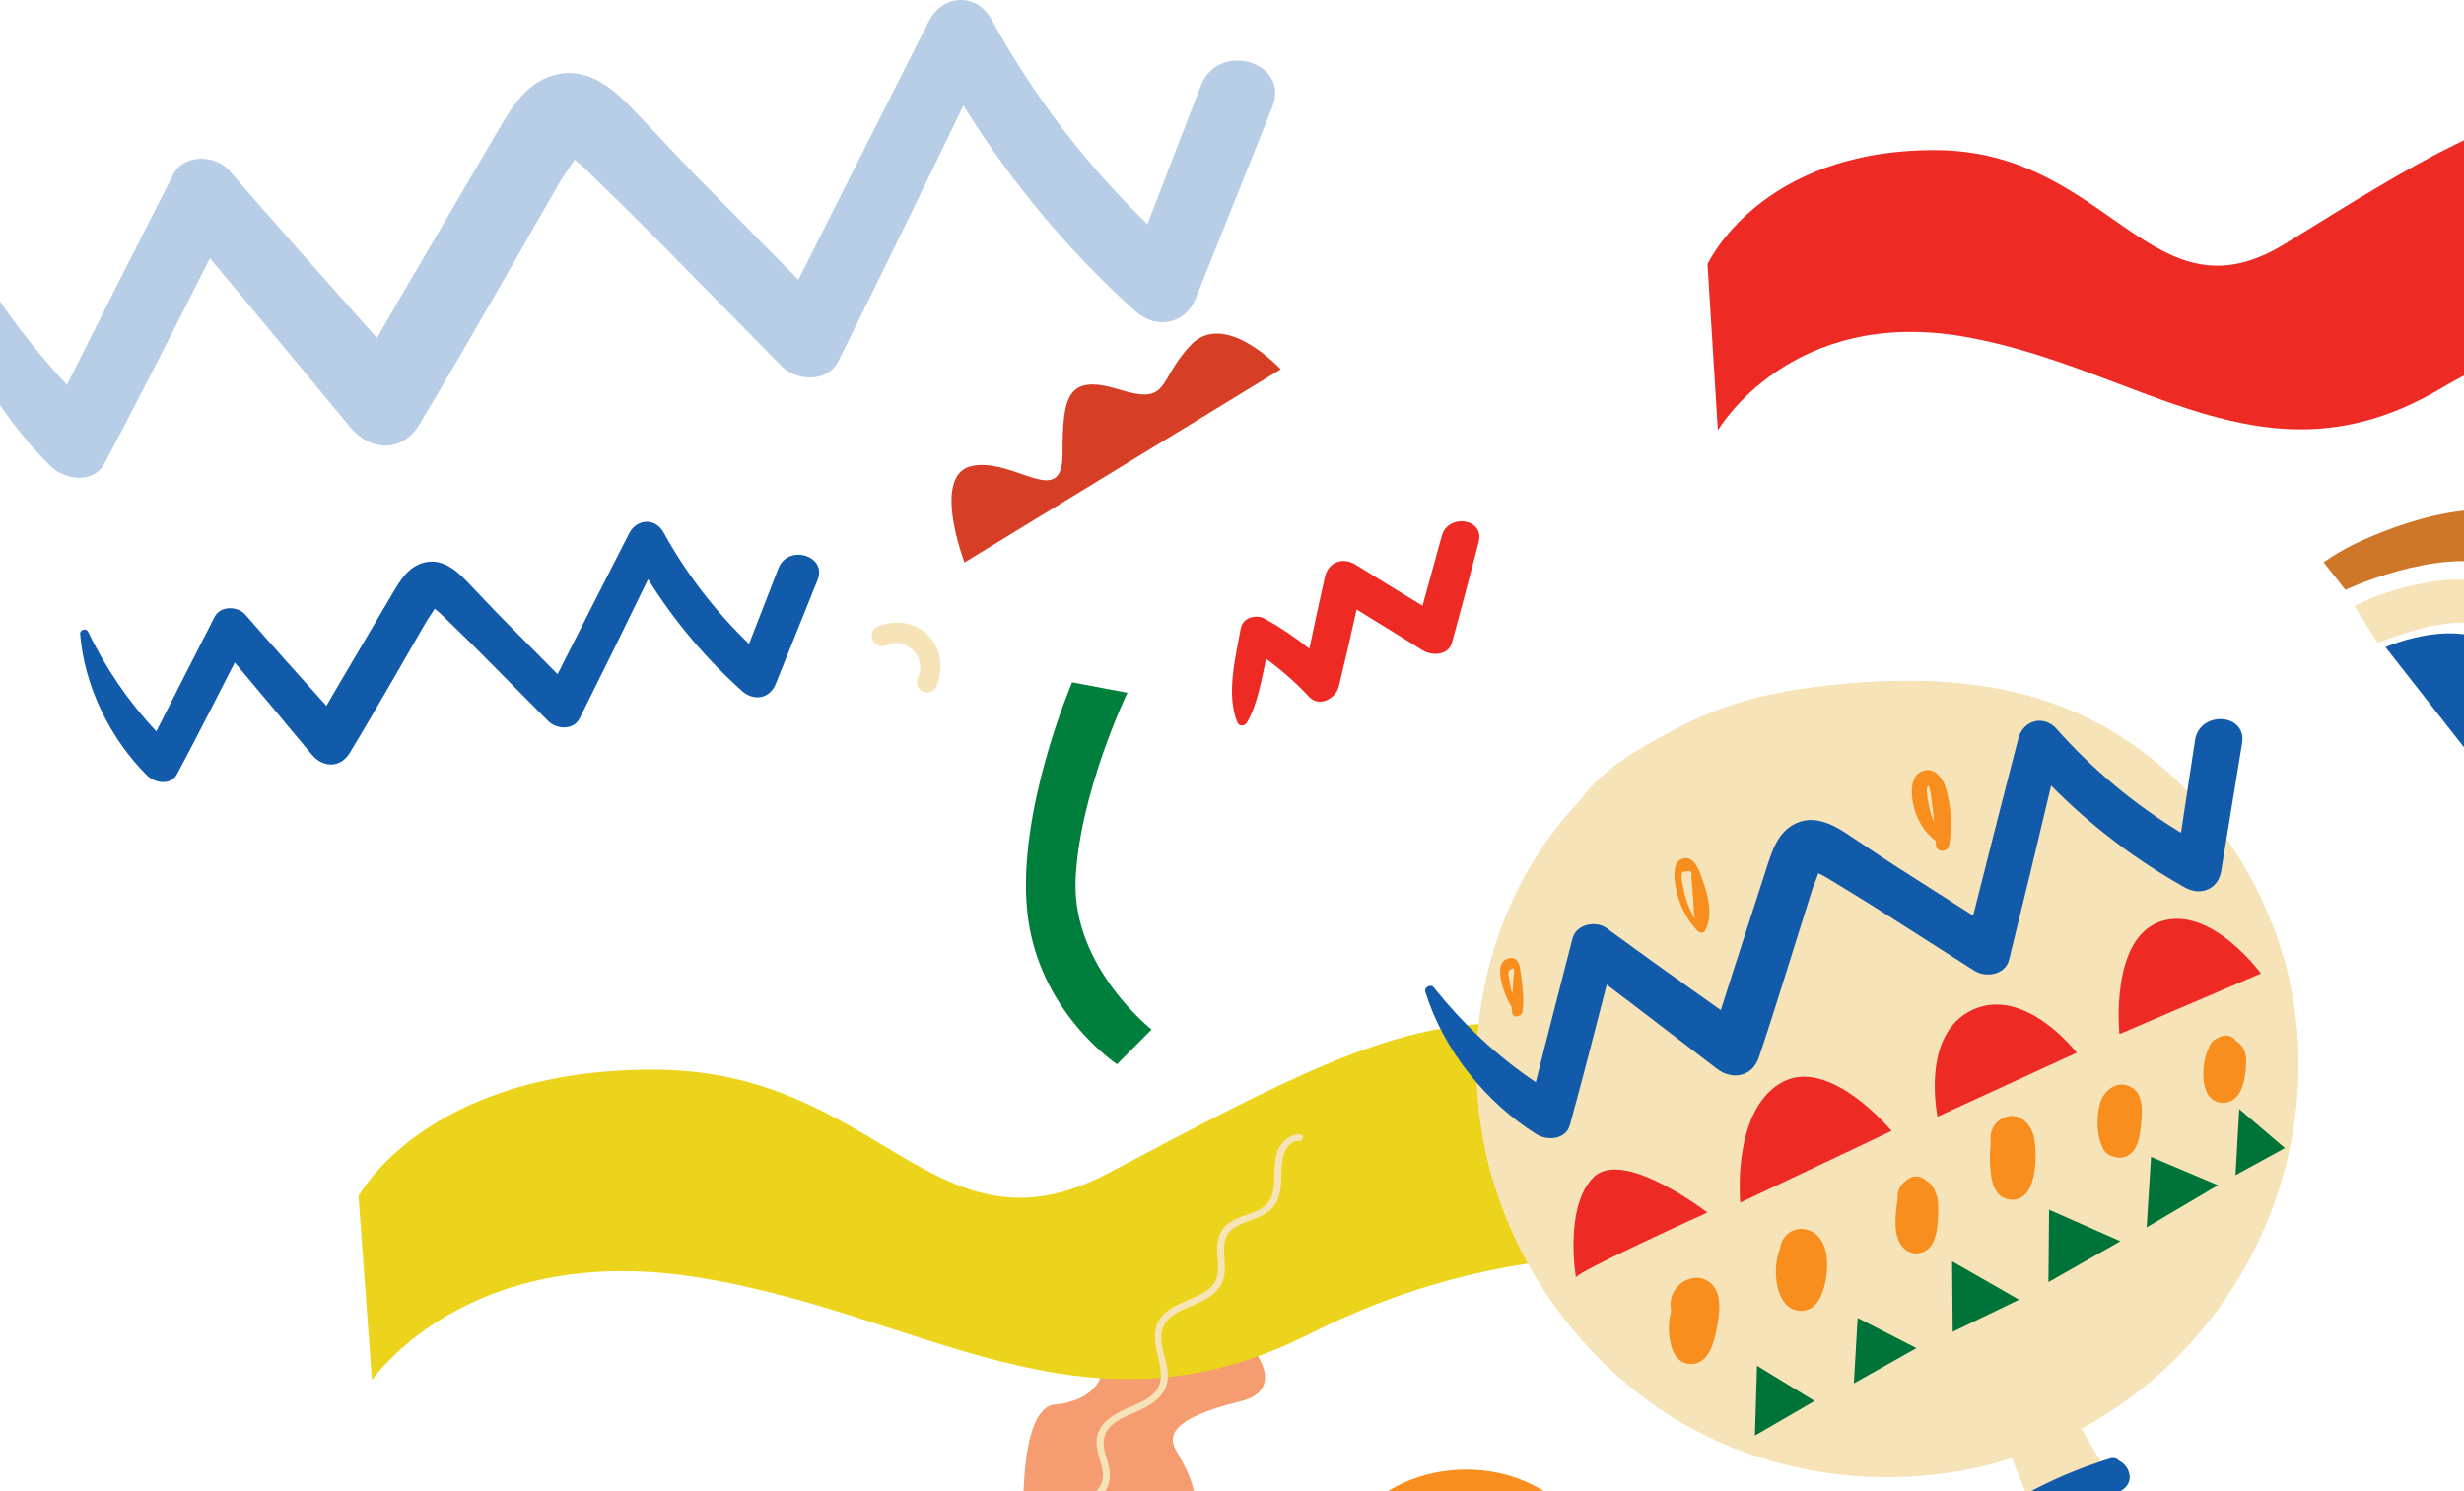 <svg width="299" height="181" viewBox="0 0 299 181" fill="none" xmlns="http://www.w3.org/2000/svg">
<g clip-path="url(#clip0_865_4988)">
<path d="M288.539 78.042C288.539 78.042 298.416 73.795 302.547 76.404C306.677 79.013 308.537 84.931 307.625 87.119C306.713 89.308 303.391 96.135 303.391 96.135L305.874 99.452C305.874 99.452 311.757 92.347 312.212 86.018C312.666 79.689 308.293 73.246 303.344 71.211C298.395 69.176 291.851 71.211 289.482 71.971C288.173 72.373 286.91 72.91 285.711 73.574L288.539 78.042Z" fill="#F6E3B8"/>
<path d="M289.471 78.538C289.471 78.538 299.753 73.95 304.661 79.972C309.569 85.994 302.467 95.113 302.467 95.113L289.471 78.538Z" fill="#125BAA"/>
<path d="M284.609 71.588C284.609 71.588 295.439 66.512 302.89 68.612C310.341 70.712 316.228 79.311 315.209 85.274C314.191 91.236 307.243 101.404 307.243 101.404L310.016 105.133C310.016 105.133 320.478 95.393 321.044 86.365C321.61 77.336 316.195 69.011 308.739 63.84C301.283 58.668 287.705 65.077 285.753 66.007C284.434 66.653 283.166 67.399 281.96 68.239L284.609 71.588Z" fill="#CE7729"/>
<path d="M80.905 191.083C80.905 191.083 91.735 186.007 99.186 188.107C106.637 190.208 112.524 198.806 111.505 204.769C110.487 210.731 103.539 220.9 103.539 220.9L106.312 224.628C106.312 224.628 116.774 214.888 117.34 205.86C117.906 196.831 112.491 188.507 105.035 183.335C97.579 178.163 84.001 184.572 82.049 185.502C80.73 186.148 79.462 186.894 78.256 187.734L80.905 191.083Z" fill="#CE7729"/>
<path d="M112.685 77.17C111.028 75.453 108.555 75.16 106.431 76.061C105.804 76.327 105.63 77.224 105.931 77.779C106.278 78.411 107.021 78.568 107.639 78.279C109.993 77.184 112.488 79.826 111.41 82.139C111.121 82.757 111.231 83.501 111.861 83.868C112.4 84.187 113.298 84.037 113.582 83.414C114.523 81.358 114.3 78.844 112.685 77.17Z" fill="#F6E3B8"/>
<path d="M130.099 82.809C130.099 82.809 123.394 98.4 124.653 110.617C125.911 122.835 135.548 129.16 135.548 129.16L139.739 124.946C139.739 124.946 130.099 117.362 130.519 106.825C130.94 96.289 136.805 84.073 136.805 84.073L130.099 82.809Z" fill="#007E3C"/>
<path d="M124.233 185.627C124.233 185.627 123.394 170.878 128.004 170.459C132.614 170.04 135.13 167.088 133.453 162.452C131.775 157.817 135.967 155.289 138.063 156.132C140.158 156.976 141.415 153.604 142.254 148.126C143.093 142.647 148.121 146.862 150.217 143.07C152.312 139.278 155.245 132.114 159.855 132.958C164.465 133.801 154.826 145.598 158.177 146.862C161.528 148.126 162.787 156.132 157.759 157.396C152.731 158.66 147.282 159.924 150.217 162.032C153.151 164.139 155.663 168.774 150.635 170.038C145.607 171.302 140.997 172.987 142.672 175.938C144.348 178.888 147.701 184.786 140.997 186.05C134.293 187.314 132.614 186.472 129.261 189C125.908 191.528 126.329 193.215 126.329 193.215L123.046 191.931C123.566 190.847 123.893 189.678 124.01 188.48C124.132 187.534 124.206 186.581 124.233 185.627Z" fill="#F59C71"/>
<path d="M117.04 68.26C117.04 68.26 112.91 57.514 118.012 56.537C123.114 55.56 128.941 61.911 128.941 55.072C128.941 48.234 129.428 45.303 135.742 47.257C142.056 49.211 140.357 46.28 144.486 41.885C148.614 37.49 155.415 44.816 155.415 44.816L117.04 68.26Z" fill="#D63F26"/>
<path d="M189.372 182.514C185.457 179.002 179.977 177.792 174.873 178.599C172.353 179.005 169.947 179.944 167.815 181.354C165.683 182.765 163.873 184.615 162.505 186.781C159.44 191.619 158.533 197.695 160.189 203.197C162.071 209.454 166.95 214.328 172.897 216.76C174.074 217.242 175.491 216.433 175.879 215.276C176.299 214.012 175.591 212.737 174.402 212.278C170.209 210.653 166.567 207.042 165.014 202.784C163.763 199.383 163.767 195.644 165.025 192.245C166.282 188.823 168.724 185.956 172.018 184.354C175.099 182.854 178.856 182.65 182.115 183.699C188.71 185.821 192.364 193.684 189.679 200.012C188.367 203.103 185.608 205.443 182.46 206.113C179.312 206.783 175.891 205.201 174.217 202.636C172.44 199.912 173.262 196.084 175.715 194.221C176.494 193.63 176.827 193.462 177.728 193.215C178.511 193.018 179.334 193.062 180.091 193.34C180.306 193.447 180.504 193.586 180.677 193.753C180.937 194.026 180.889 193.95 180.912 194.217C180.88 193.856 180.76 194.939 180.869 194.578C180.854 194.63 180.836 194.681 180.815 194.73L180.756 194.746C177.845 195.593 179.109 200.151 182.013 199.304C184.707 198.522 186.1 195.588 185.425 192.919C184.775 190.324 182.282 188.742 179.761 188.448C174.697 187.857 170.378 191.631 168.95 196.317C167.392 201.438 170.098 206.572 174.501 209.212C178.8 211.791 184.231 211.438 188.329 208.645C192.675 205.685 195.153 200.92 195.235 195.66C195.325 190.698 193.027 185.793 189.372 182.514Z" fill="#F78E1E"/>
<path d="M207.203 32.069C207.203 32.069 213.465 18.218 234.756 18.218C256.047 18.218 261.059 39.627 277.34 29.552C293.621 19.478 303.638 13.18 313.659 13.18C323.679 13.18 334.951 15.699 334.951 15.699V39.627C334.951 39.627 317.417 34.589 296.124 47.184C274.831 59.779 259.802 44.664 238.511 40.887C217.22 37.109 208.46 52.221 208.46 52.221L207.203 32.069Z" fill="#EE2A25"/>
<path d="M43.508 145.171C43.508 145.171 51.63 129.818 79.246 129.818C106.863 129.818 113.364 153.547 134.481 142.381C155.599 131.215 168.591 124.234 181.589 124.234C194.586 124.234 209.208 127.026 209.208 127.026V153.547C209.208 153.547 186.464 147.963 158.846 161.922C131.227 175.882 111.733 159.13 84.117 154.944C56.501 150.757 45.138 167.506 45.138 167.506L43.508 145.171Z" fill="#ECD41D"/>
<path d="M157.749 137.656C156.688 137.676 155.826 138.265 155.289 139.175C154.626 140.296 154.66 141.636 154.633 142.895C154.608 144.121 154.506 145.479 153.518 146.326C152.768 146.978 151.753 147.248 150.842 147.59C150.027 147.895 149.203 148.252 148.594 148.901C147.876 149.67 147.671 150.688 147.696 151.718C147.718 152.971 148.07 154.388 147.438 155.546C147.01 156.331 146.216 156.826 145.441 157.209C143.968 157.931 142.244 158.386 141.089 159.627C139.55 161.279 140.254 163.431 140.68 165.374C140.937 166.541 141.055 167.771 140.292 168.776C139.601 169.679 138.477 170.181 137.458 170.615C135.58 171.413 133.233 172.462 133.066 174.811C132.971 176.169 133.682 177.381 133.825 178.702C134.005 180.407 132.719 181.492 131.327 182.177C129.936 182.861 128.4 183.302 127.355 184.481C126.606 185.328 126.182 186.427 126.457 187.551C126.583 188.074 127.411 187.924 127.281 187.395C126.525 184.291 131.087 183.533 132.881 182.229C133.657 181.664 134.332 180.913 134.58 179.961C134.883 178.787 134.461 177.642 134.149 176.519C133.789 175.255 133.789 174.085 134.763 173.106C135.587 172.279 136.708 171.842 137.76 171.398C139.536 170.642 141.47 169.573 141.7 167.426C141.926 165.336 140.376 163.141 141.134 161.106C141.743 159.48 143.69 158.906 145.126 158.269C146.563 157.631 148.055 156.775 148.488 155.129C149.027 153.095 147.646 150.36 149.79 148.989C151.503 147.893 153.874 147.895 154.912 145.88C155.517 144.704 155.451 143.352 155.492 142.073C155.533 140.697 155.89 138.503 157.677 138.462C158.202 138.487 158.288 137.647 157.749 137.656Z" fill="#F6E3B8"/>
<path d="M145.732 10.38C143.569 15.989 141.404 21.597 139.237 27.203C131.742 19.936 125.367 11.57 120.328 2.384C118.524 -0.93 114.386 -0.715 112.72 2.57C107.417 13.021 102.137 23.483 96.882 33.956C92.805 29.825 88.736 25.689 84.675 21.548C82.003 18.817 79.42 15.992 76.778 13.231C74.219 10.556 71.135 8.036 67.203 9.13C63.838 10.065 62.08 13.052 60.41 15.896L54.324 26.295C51.457 31.195 48.569 36.087 45.741 41.013C39.737 34.271 33.717 27.541 27.824 20.703C26.158 18.767 22.295 18.648 21.008 21.193C16.713 29.693 12.369 38.172 8.123 46.698C1.993 40.125 -3.1 32.634 -6.975 24.488C-7.384 23.65 -8.815 24.028 -8.739 24.972C-7.8 36.621 -2.143 48.306 6.067 56.517C7.77 58.221 11.305 58.838 12.706 56.212C17.067 47.978 21.264 39.654 25.474 31.35C31.206 38.163 36.853 45.044 42.542 51.903C44.942 54.79 48.834 54.943 50.897 51.512C54.243 45.949 57.47 40.321 60.718 34.695L65.527 26.288L68.077 21.853C68.28 21.502 69.135 20.331 69.714 19.373C70.077 19.705 70.509 20.013 70.696 20.186L74.258 23.656C76.527 25.866 78.771 28.101 80.988 30.359L94.826 44.418C96.64 46.261 100.418 46.496 101.753 43.804C106.86 33.499 111.911 23.167 116.907 12.807C122.652 22.08 129.67 30.479 137.75 37.751C140.268 40.006 143.813 39.442 145.126 36.154C148.221 28.419 151.313 20.684 154.404 12.949C156.571 7.493 147.83 4.91 145.732 10.38Z" fill="#125BAA" fill-opacity="0.3"/>
<path d="M94.458 68.98C93.272 72.035 92.084 75.09 90.895 78.144C86.784 74.185 83.287 69.628 80.522 64.624C79.533 62.818 77.263 62.936 76.349 64.725C73.44 70.418 70.544 76.117 67.661 81.822C65.425 79.572 63.193 77.319 60.965 75.063C59.499 73.575 58.082 72.037 56.633 70.532C55.229 69.075 53.537 67.703 51.38 68.299C49.534 68.808 48.57 70.435 47.654 71.984L44.316 77.649C42.742 80.318 41.159 82.983 39.607 85.666C36.313 81.993 33.011 78.328 29.779 74.603C28.864 73.548 26.745 73.483 26.04 74.87C23.684 79.5 21.301 84.119 18.971 88.763C15.608 85.183 12.815 81.102 10.689 76.665C10.465 76.208 9.68 76.414 9.721 76.928C10.237 83.274 13.34 89.639 17.844 94.112C18.777 95.04 20.717 95.376 21.486 93.946C23.878 89.46 26.18 84.926 28.489 80.403C31.634 84.113 34.731 87.862 37.852 91.598C39.169 93.171 41.304 93.254 42.435 91.385C44.271 88.355 46.041 85.289 47.823 82.225L50.461 77.645L51.86 75.229C51.971 75.038 52.44 74.4 52.758 73.879C52.957 74.059 53.194 74.227 53.296 74.321L55.25 76.212C56.495 77.415 57.726 78.632 58.942 79.863L66.533 87.521C67.528 88.525 69.6 88.653 70.333 87.187C73.135 81.573 75.906 75.945 78.646 70.301C81.797 75.353 85.647 79.928 90.08 83.889C91.461 85.117 93.406 84.81 94.126 83.019C95.823 78.806 97.52 74.592 99.215 70.379C100.404 67.407 95.609 66 94.458 68.98Z" fill="#125BAA"/>
<path d="M174.955 65.045C174.168 67.867 173.39 70.691 172.62 73.518C169.9 71.864 167.187 70.198 164.482 68.521C162.969 67.579 161.193 68.182 160.784 69.995C160.124 72.904 159.493 75.816 158.891 78.731C157.188 77.363 155.373 76.142 153.464 75.083C152.446 74.522 150.807 74.942 150.568 76.251C149.939 79.71 148.74 84.388 150.18 87.729C150.381 88.193 151.067 88.104 151.29 87.729C152.581 85.551 153.037 82.651 153.646 79.964C155.531 81.334 157.282 82.881 158.875 84.585C160.1 85.889 162.118 84.749 162.467 83.297C163.224 80.197 163.928 77.088 164.622 73.975C167.298 75.612 169.969 77.261 172.633 78.922C173.742 79.616 175.746 79.587 176.19 77.99C177.316 73.931 178.375 69.856 179.437 65.78C180.175 62.922 175.732 62.255 174.955 65.045Z" fill="#EE2A25"/>
<path d="M273.072 152.582C279.537 140.303 280.868 125.576 275.861 112.542C270.883 99.588 260.742 88.905 247.376 84.806C239.672 82.442 231.412 82.278 223.451 83.035C215.951 83.757 209.831 85.003 203.115 88.607C199.125 90.751 194.635 93.121 191.658 97.255C181.763 107.668 177.561 122.694 179.735 136.835C181.777 150.112 189.487 162.407 200.317 170.223C211.932 178.601 227.204 181.223 241.033 177.828C242.089 177.568 243.13 177.274 244.156 176.945C246.85 183.59 249.26 190.366 251.859 197.045C253.308 200.767 254.716 204.503 256.169 208.221C257.311 211.141 258.219 214.541 260.814 216.545C263.183 218.369 266.489 218.531 268.757 216.464C270.896 214.517 271.474 211.476 270.894 208.726C270.217 205.519 268.364 202.471 266.916 199.569C265.313 196.353 263.668 193.158 261.982 189.986C258.989 184.371 255.838 178.842 252.528 173.401C261.283 168.671 268.436 161.422 273.072 152.582Z" fill="#F6E3B8"/>
<path d="M273.072 152.582C279.537 140.303 280.868 125.576 275.861 112.542C270.883 99.588 260.742 88.905 247.376 84.806C239.672 82.442 231.412 82.278 223.451 83.035C215.951 83.757 209.831 85.003 203.115 88.607C199.125 90.751 194.635 93.121 191.658 97.255C181.763 107.668 177.561 122.694 179.735 136.835C181.777 150.112 189.487 162.407 200.317 170.223C211.932 178.601 227.204 181.223 241.033 177.828C242.089 177.568 243.13 177.274 244.156 176.945C246.85 183.59 249.26 190.366 251.859 197.045C253.308 200.767 254.716 204.503 256.169 208.221C257.311 211.141 258.219 214.541 260.814 216.545C263.183 218.369 266.489 218.531 268.757 216.464C270.896 214.517 271.474 211.476 270.894 208.726C270.217 205.519 268.364 202.471 266.916 199.569C265.313 196.353 263.668 193.158 261.982 189.986C258.989 184.371 255.838 178.842 252.528 173.401C261.283 168.671 268.436 161.422 273.072 152.582Z" fill="#F6E3B8"/>
<path d="M191.237 155.045C191.237 155.045 189.772 146.495 193.363 142.884C196.955 139.272 207.191 147.162 207.191 147.162C207.191 147.162 191.237 154.377 191.237 155.045Z" fill="#EE2A25"/>
<path d="M211.182 145.954C211.182 145.954 210.119 135.119 215.97 131.508C221.82 127.897 229.532 137.257 229.532 137.257L211.182 145.954Z" fill="#EE2A25"/>
<path d="M235.116 135.524C235.116 135.524 232.99 125.496 239.372 122.555C245.755 119.613 252.004 127.768 252.004 127.768L235.116 135.524Z" fill="#EE2A25"/>
<path d="M257.19 125.496C257.19 125.496 255.994 113.998 262.111 111.858C268.227 109.718 274.353 118.145 274.353 118.145L257.19 125.496Z" fill="#EE2A25"/>
<path d="M207.429 155.591C205.793 154.402 203.588 155.434 202.906 157.189C202.691 157.803 202.648 158.464 202.783 159.101C202.545 160.01 202.465 160.954 202.546 161.891C202.692 163.516 203.265 165.575 205.26 165.535C207.325 165.493 207.954 163.045 208.288 161.409C208.643 159.655 209.133 156.828 207.429 155.591Z" fill="#F78E1E"/>
<path d="M219.231 149.233C217.597 148.821 216.198 149.955 215.999 151.526C215.13 153.747 215.392 156.916 216.769 158.343C217.025 158.608 217.337 158.812 217.681 158.939C218.026 159.067 218.394 159.115 218.76 159.081C219.125 159.046 219.479 158.929 219.793 158.739C220.108 158.549 220.376 158.29 220.578 157.982C221.465 156.66 221.747 154.731 221.71 153.171C221.666 151.506 221.029 149.686 219.231 149.233Z" fill="#F78E1E"/>
<path d="M233.726 143.292C233.221 142.821 232.53 142.604 231.822 142.931C231.612 143.03 231.421 143.167 231.258 143.333C230.553 143.779 230.192 144.617 230.274 145.54C230.176 146.072 230.106 146.609 230.064 147.149C229.944 148.547 229.931 150.352 230.971 151.432C231.19 151.665 231.457 151.847 231.754 151.964C232.05 152.082 232.369 152.132 232.687 152.112C233.005 152.092 233.314 152.001 233.594 151.847C233.873 151.693 234.116 151.48 234.304 151.221C235.157 150.081 235.157 148.198 235.202 146.837C235.248 145.527 234.896 143.938 233.726 143.292Z" fill="#F78E1E"/>
<path d="M246.801 137.983C246.451 136.391 245.043 134.942 243.283 135.603C241.875 136.131 241.38 137.476 241.57 138.801C241.446 139.81 241.432 140.83 241.527 141.842C241.635 143.317 241.985 145.21 243.682 145.548C247.25 146.255 247.27 140.101 246.801 137.983Z" fill="#F78E1E"/>
<path d="M258.763 132.03C257.006 130.898 255.18 132.342 254.776 134.105C254.388 135.795 254.408 137.846 255.198 139.397C255.309 139.636 255.474 139.845 255.68 140.007C255.887 140.169 256.128 140.28 256.385 140.331C256.794 140.526 257.258 140.566 257.694 140.445C259.201 140.067 259.581 138.406 259.743 137.059C259.926 135.526 260.269 132.999 258.763 132.03Z" fill="#F78E1E"/>
<path d="M271.365 126.354C271.307 126.27 271.242 126.192 271.17 126.119C270.563 125.525 269.776 125.578 269.133 125.962C268.594 126.203 268.131 126.685 268.022 127.226C267.495 128.257 267.337 129.574 267.377 130.657C267.416 131.741 267.718 133.088 268.801 133.626C269.925 134.184 271.155 133.669 271.762 132.62C272.369 131.571 272.538 130.049 272.57 128.852C272.603 127.68 272.17 126.892 271.365 126.354Z" fill="#F78E1E"/>
<path d="M184.51 117.86C184.419 117.123 184.182 116.123 183.208 116.275C180.947 116.625 182.468 120.641 183.453 122.286C183.453 122.483 183.467 122.68 183.488 122.88C183.575 123.657 184.645 123.422 184.746 122.774C185.002 121.197 184.706 119.437 184.51 117.86ZM183.144 118.806C183.065 118.265 182.856 117.936 183.332 117.622C183.982 117.194 183.679 118.268 183.654 118.685C183.627 119.135 183.594 119.588 183.562 120.036C183.548 120.233 183.532 120.428 183.515 120.623C183.474 120.477 183.433 120.33 183.395 120.182C183.288 119.728 183.204 119.269 183.144 118.806Z" fill="#F78E1E"/>
<path d="M206.584 106.737C206.246 105.803 205.648 103.873 204.3 104.178C202.804 104.517 203.185 106.758 203.371 107.798C203.729 109.771 204.658 111.593 206.044 113.035C206.067 113.062 206.097 113.083 206.131 113.097C206.164 113.11 206.2 113.116 206.236 113.113C206.289 113.15 206.351 113.176 206.415 113.188C206.479 113.199 206.546 113.197 206.609 113.181C206.673 113.165 206.732 113.135 206.783 113.094C206.834 113.053 206.876 113.002 206.906 112.943C207.933 111.141 207.249 108.575 206.584 106.737ZM204.264 107.726C204.154 107.058 203.651 105.626 204.65 105.772C205.167 105.639 205.362 105.853 205.235 106.415C205.284 106.872 205.327 107.327 205.365 107.784C205.413 108.4 205.444 109.015 205.492 109.631C205.544 110.276 205.559 110.913 205.652 111.533C205.308 110.922 205.014 110.284 204.774 109.626C204.547 109.01 204.376 108.374 204.264 107.726Z" fill="#F78E1E"/>
<path d="M236.111 95.63C235.737 94.366 234.613 92.921 233.117 93.654C231.805 94.303 231.911 96.202 232.128 97.396C232.478 99.314 233.408 100.913 234.892 102.056C234.904 102.271 234.911 102.43 234.91 102.513C234.897 103.452 236.386 103.503 236.526 102.596C236.926 100.273 236.784 97.888 236.111 95.63ZM234.347 98.851C234.197 98.411 233.498 95.574 233.988 95.361C234.202 95.269 234.504 97.708 234.707 99.772C234.57 99.465 234.45 99.156 234.347 98.851Z" fill="#F78E1E"/>
<path d="M212.954 174.226L213.209 165.751L220.189 170.031L212.954 174.226Z" fill="#007338"/>
<path d="M224.962 167.889L225.418 159.95L232.555 163.614L224.962 167.889Z" fill="#007338"/>
<path d="M236.955 161.629L236.88 153.081L245.004 157.736L236.955 161.629Z" fill="#007338"/>
<path d="M248.573 155.6L248.649 146.82L257.303 150.638L248.573 155.6Z" fill="#007338"/>
<path d="M260.49 148.958L261.022 140.408L269.144 143.843L260.49 148.958Z" fill="#007338"/>
<path d="M271.272 142.622L271.727 134.606L277.27 139.339L271.272 142.622Z" fill="#007338"/>
<path d="M266.361 89.839C265.794 93.58 265.227 97.322 264.66 101.065C259.034 97.653 253.949 93.411 249.576 88.481C248.006 86.693 245.479 87.408 244.907 89.658C243.068 96.809 241.227 103.96 239.437 111.123C236.353 109.161 233.271 107.193 230.192 105.22C228.166 103.918 226.184 102.547 224.172 101.222C222.224 99.94 219.974 98.828 217.693 100.047C215.745 101.09 215.068 103.169 214.43 105.148C213.651 107.555 212.872 109.963 212.096 112.371C210.996 115.778 209.887 119.182 208.815 122.598C204.181 119.301 199.537 116.018 194.96 112.647C193.663 111.693 191.262 112.159 190.817 113.9C189.332 119.715 187.815 125.522 186.362 131.345C181.641 128.16 177.641 124.404 173.985 119.836C173.626 119.377 172.785 119.81 172.961 120.377C175.142 127.389 180.242 133.765 186.441 137.655C187.725 138.46 190 138.348 190.499 136.539C192.062 130.879 193.509 125.186 194.974 119.5C199.45 122.875 203.883 126.307 208.337 129.709C210.215 131.145 212.647 130.693 213.444 128.301C214.748 124.422 215.967 120.518 217.192 116.614C217.799 114.678 218.407 112.741 219.015 110.803C219.338 109.778 219.66 108.754 219.981 107.734C220.058 107.488 220.426 106.65 220.654 105.982C220.922 106.128 221.233 106.262 221.373 106.343L224.05 107.968C225.755 109.007 227.447 110.064 229.127 111.137L239.605 117.819C240.979 118.694 243.346 118.311 243.8 116.471C245.539 109.439 247.239 102.396 248.9 95.344C253.72 100.232 259.206 104.406 265.194 107.741C267.058 108.77 269.17 107.921 269.531 105.729C270.378 100.553 271.225 95.376 272.07 90.2C272.67 86.545 266.916 86.184 266.361 89.839Z" fill="#125BAA"/>
<path d="M257.136 177.274C256.994 177.124 256.811 177.02 256.61 176.975C256.409 176.93 256.199 176.946 256.007 177.022C250.225 178.802 244.772 181.523 239.864 185.075C238.471 186.085 239.864 188.419 241.416 187.674C242.107 187.34 242.811 187.016 243.522 186.693C245.385 187.177 248.321 185.404 249.967 184.662C252.525 183.536 255.021 182.275 257.445 180.884C259.088 179.916 258.467 177.926 257.136 177.274Z" fill="#125BAA"/>
</g>
<defs>
<clipPath id="clip0_865_4988">
<rect width="299" height="181" rx="15" fill="white"/>
</clipPath>
</defs>
</svg>

